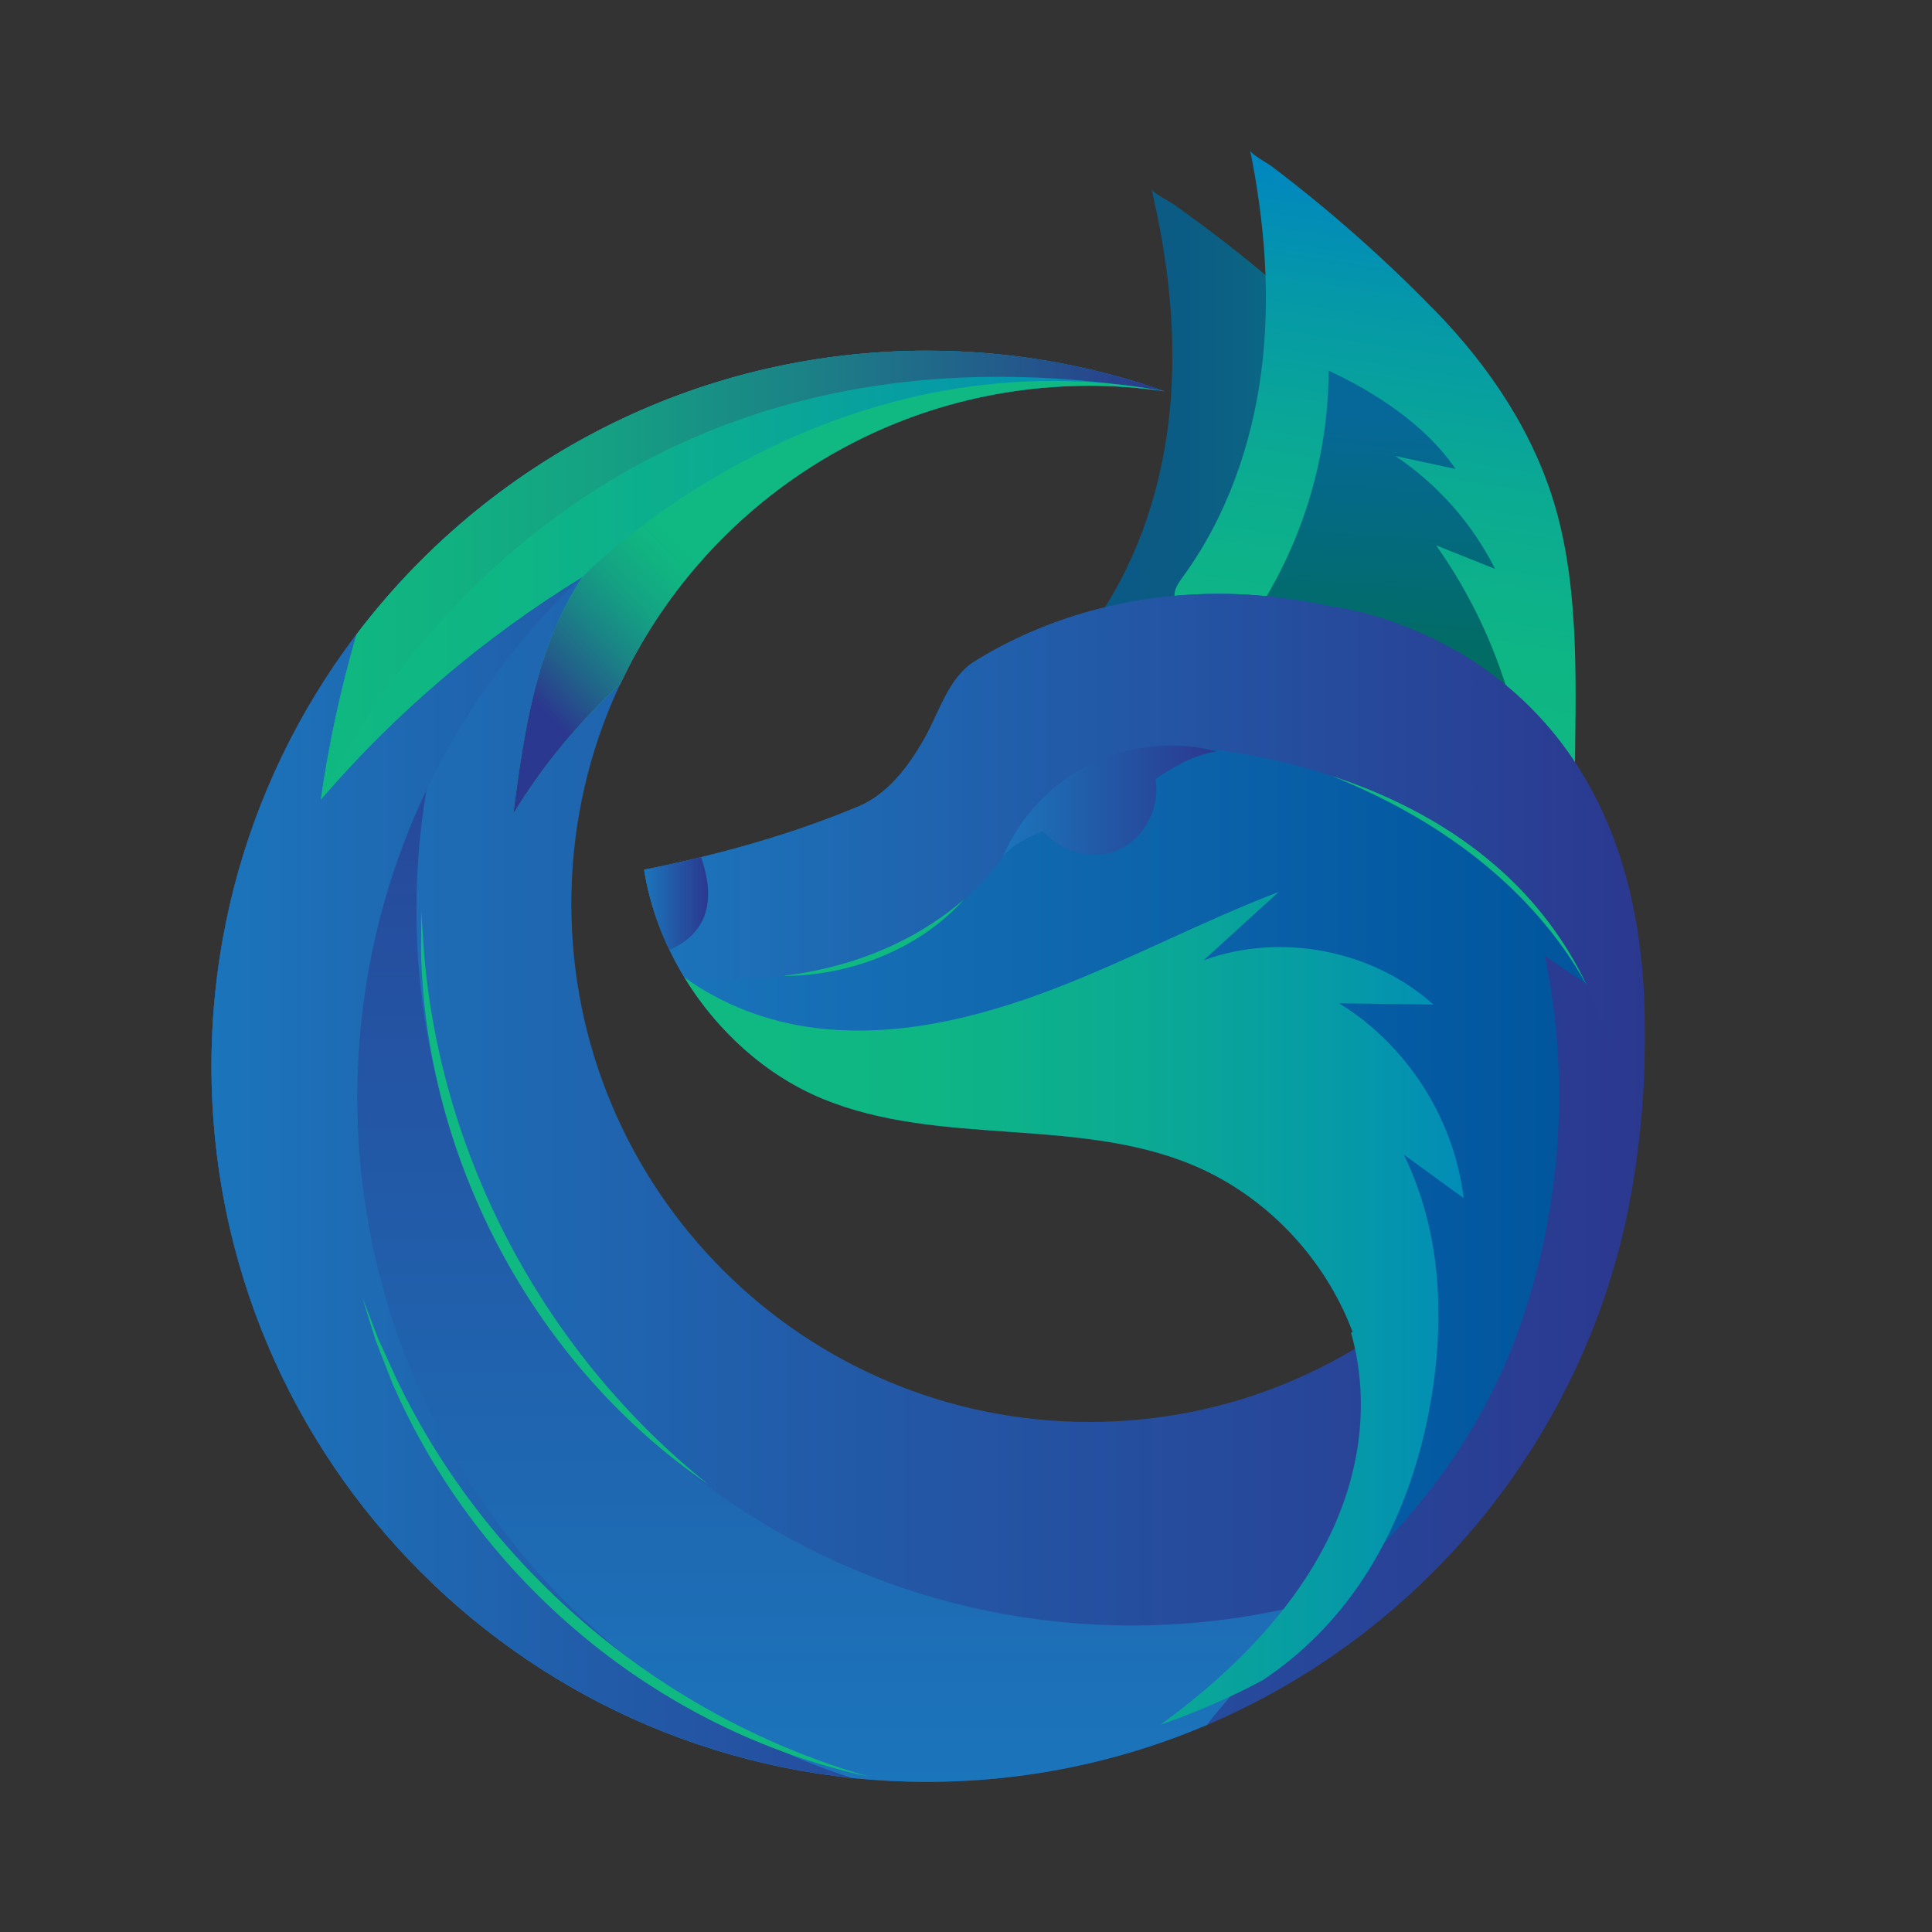 <?xml version="1.0" encoding="UTF-8"?>
<svg xmlns="http://www.w3.org/2000/svg" version="1.1" xmlns:xlink="http://www.w3.org/1999/xlink" viewBox="0 0 500 500">
  <rect x="0" y="0" width="500" height="500" fill="#333333" stroke="none"/>
  <!-- Generator: Adobe Illustrator 29.0.0, SVG Export Plug-In . SVG Version: 2.1.0 Build 186)  -->
  <defs>
    <style>
      .st0 {
        fill: url(#linear-gradient2);
      }

      .st1 {
        fill: url(#linear-gradient13);
      }

      .st1, .st2 {
        mix-blend-mode: multiply;
      }

      .st3 {
        fill: url(#linear-gradient1);
      }

      .st4 {
        fill: url(#linear-gradient10);
      }

      .st4, .st5 {
        mix-blend-mode: screen;
      }

      .st6 {
        fill: url(#linear-gradient8);
      }

      .st7 {
        fill: url(#linear-gradient11);
      }

      .st8 {
        fill: url(#radial-gradient);
      }

      .st9 {
        isolation: isolate;
      }

      .st10 {
        fill: url(#linear-gradient7);
      }

      .st11 {
        fill: url(#linear-gradient4);
      }

      .st12 {
        fill: #10b981;
      }

      .st13 {
        fill: url(#linear-gradient5);
      }

      .st14 {
        fill: url(#linear-gradient3);
      }

      .st2 {
        fill: url(#linear-gradient12);
      }

      .st15 {
        fill: url(#linear-gradient6);
      }

      .st16 {
        fill: url(#linear-gradient);
      }

      .st5 {
        fill: url(#linear-gradient9);
      }
    </style>
    <radialGradient id="radial-gradient" cx="686.7" cy="51" fx="686.7" fy="51" r="0" gradientUnits="userSpaceOnUse">
      <stop offset="0" stop-color="#fff"/>
      <stop offset="1" stop-color="#f2f2f2"/>
    </radialGradient>
    <linearGradient id="linear-gradient" x1="54.73" y1="275.95" x2="425.67" y2="275.95" gradientUnits="userSpaceOnUse">
      <stop offset="0" stop-color="#1b75bb"/>
      <stop offset="1" stop-color="#2b388f"/>
    </linearGradient>
    <linearGradient id="linear-gradient1" x1="198.75" y1="461.13" x2="198.75" y2="110.9" xlink:href="#linear-gradient"/>
    <linearGradient id="linear-gradient2" y1="275.42" x2="297.27" y2="275.42" xlink:href="#linear-gradient"/>
    <linearGradient id="linear-gradient3" x1="282.21" y1="131.79" x2="388.22" y2="131.79" gradientUnits="userSpaceOnUse">
      <stop offset="0" stop-color="#0b5985"/>
      <stop offset=".24" stop-color="#0b5c84"/>
      <stop offset=".43" stop-color="#0b6684"/>
      <stop offset=".62" stop-color="#0c7783"/>
      <stop offset=".79" stop-color="#0d9082"/>
      <stop offset=".96" stop-color="#0faf81"/>
      <stop offset="1" stop-color="#10b981"/>
    </linearGradient>
    <linearGradient id="linear-gradient4" x1="367.47" y1="197.95" x2="367.47" y2="43.68" gradientTransform="translate(20.38 -52.98) rotate(8.93)" gradientUnits="userSpaceOnUse">
      <stop offset="0" stop-color="#10b981"/>
      <stop offset=".24" stop-color="#0eb585"/>
      <stop offset=".5" stop-color="#0baa93"/>
      <stop offset=".78" stop-color="#0598a9"/>
      <stop offset="1" stop-color="#0085c1"/>
    </linearGradient>
    <linearGradient id="linear-gradient5" x1="364.24" y1="180.67" x2="364.24" y2="95.59" gradientTransform="translate(6.91 -23.6) rotate(4.02)" gradientUnits="userSpaceOnUse">
      <stop offset="0" stop-color="#006e58"/>
      <stop offset=".15" stop-color="#016c63"/>
      <stop offset=".87" stop-color="#066898"/>
    </linearGradient>
    <linearGradient id="linear-gradient6" x1="166.7" y1="286.15" x2="411.02" y2="286.15" gradientUnits="userSpaceOnUse">
      <stop offset="0" stop-color="#1b75bb"/>
      <stop offset="1" stop-color="#00559d"/>
    </linearGradient>
    <linearGradient id="linear-gradient7" x1="194.86" y1="338.59" x2="396.55" y2="338.59" gradientTransform="matrix(1,0,0,1,0,0)" xlink:href="#linear-gradient4"/>
    <linearGradient id="linear-gradient8" x1="83.03" y1="150.68" x2="301.45" y2="150.68" gradientTransform="matrix(1,0,0,1,0,0)" xlink:href="#linear-gradient4"/>
    <linearGradient id="linear-gradient9" x1="83.03" y1="148.86" x2="301.45" y2="148.86" gradientUnits="userSpaceOnUse">
      <stop offset="0" stop-color="#10b981"/>
      <stop offset=".14" stop-color="#11b281"/>
      <stop offset=".34" stop-color="#15a083"/>
      <stop offset=".57" stop-color="#1b8286"/>
      <stop offset=".82" stop-color="#23598b"/>
      <stop offset="1" stop-color="#2b388f"/>
    </linearGradient>
    <linearGradient id="linear-gradient10" x1="230.35" y1="121.19" x2="152.49" y2="195.92" gradientUnits="userSpaceOnUse">
      <stop offset=".49" stop-color="#10b981"/>
      <stop offset=".56" stop-color="#11b381"/>
      <stop offset=".66" stop-color="#14a283"/>
      <stop offset=".77" stop-color="#1a8686"/>
      <stop offset=".89" stop-color="#22608a"/>
      <stop offset="1" stop-color="#2b388f"/>
    </linearGradient>
    <linearGradient id="linear-gradient11" x1="166.7" y1="231.85" y2="231.85" xlink:href="#linear-gradient"/>
    <linearGradient id="linear-gradient12" x1="259.64" y1="207.26" x2="314.91" y2="207.26" xlink:href="#linear-gradient"/>
    <linearGradient id="linear-gradient13" x1="166.7" y1="233.84" x2="183.26" y2="233.84" xlink:href="#linear-gradient"/>
  </defs>
  <g class="st9">
    <g id="BACKGROUND">
      <path class="st8" d="M686.7,51"/>
    </g>
    <g id="OBJECTS">
      <g>
        <path class="st16" d="M422.97,304.17s0-.07.01-.1c6.06-40.04,1.26-68.87-8.38-89.65,0,0,0,0,0,0,0,0,0,0,0,0-22.2-47.83-70.07-52.82-70.07-52.82l4.2,17.59,24.67,32.72,11.7,57.9,6.26,41.56c-24.29,34.25-64.23,56.63-109.42,56.63-74.05,0-134.08-60.03-134.08-134.08s60.03-134.08,134.08-134.08c6.63,0,13.13.5,19.5,1.43-19.26-6.78-39.95-10.51-61.53-10.51-102.28,0-185.19,82.91-185.19,185.19s82.91,185.19,185.19,185.19c92.67,0,169.44-68.07,183.05-156.94h0s0-.01,0-.02Z"/>
        <path class="st3" d="M313.06,445.43c9.18-11.32,19.13-21.76,29.69-31.56-15.84,4.42-32.53,6.81-49.79,6.81-102.28,0-185.19-82.91-185.19-185.19,0-47.98,18.24-91.69,48.17-124.58-60.06,30.62-101.22,93-101.22,165.04,0,102.28,82.91,185.19,185.19,185.19,25.71,0,50.18-5.25,72.43-14.72.23-.33.46-.66.72-.98Z"/>
        <path class="st0" d="M92.47,284c0-102.28,82.91-185.19,185.19-185.19,6.63,0,13.16.39,19.61,1.08-18.06-5.89-37.32-9.13-57.35-9.13-102.28,0-185.19,82.91-185.19,185.19,0,95.65,72.51,174.34,165.56,184.14-74.19-24.15-127.83-93.84-127.83-176.09Z"/>
        <path class="st14" d="M347.23,88.86c15.91,15.32,29.77,33.09,36.71,54.38,1.92,5.91,2.56,12.13,2.57,18.32,0,5.58-1.6,11.82-.8,17.29.41,2.86,4.28,35.96,1.54,35.85-19.48-.78-38.95-4.44-56.9-12.05s-34.34-19.25-46.44-34.53c-.71-.9-1.44-1.87-1.64-3-.34-1.91.86-3.71,1.95-5.32,10.79-15.86,16.72-34.74,18.55-53.83,1.82-19.09-.35-38.42-4.78-57.08.24,1.02,4.66,3.22,5.61,3.89,2.23,1.58,4.44,3.18,6.64,4.8,4.39,3.25,8.71,6.6,12.96,10.04,8.31,6.73,16.34,13.83,24.04,21.25Z"/>
        <path class="st11" d="M371.44,80.44c14.07,14.47,25.65,31.69,31.21,51.25,6.33,22.25,5.08,47.43,4.9,70.35,0,.3,0,5.52-.25,5.5-19.44-1.42-38.79-5.72-56.48-13.91-17.69-8.19-33.69-20.37-45.28-36.04-.68-.93-1.37-1.91-1.54-3.05-.28-1.92.98-3.68,2.12-5.25,11.31-15.49,17.86-34.17,20.31-53.19,2.45-19.02.91-38.41-2.9-57.21.21,1.03,4.55,3.37,5.48,4.07,2.18,1.65,4.34,3.32,6.48,5.02,4.28,3.39,8.49,6.88,12.62,10.46,8.09,7,15.87,14.35,23.33,22.02Z"/>
        <path class="st13" d="M324.89,158.96c12.24-18.58,18.92-40.78,18.95-63.03,12.29,5.68,25.26,14.23,32.85,25.44-5.19-1.12-10.37-2.23-15.56-3.35,10.92,7.3,19.9,17.48,25.8,29.21-5.08-2.03-10.17-4.05-15.25-6.08,9.26,13.08,16.1,27.87,20.06,43.4-12.92-.9-25.99-1.31-38.31-5.3-12.32-3.98-22.02-9.11-28.55-20.29Z"/>
        <path class="st15" d="M337.37,418.62c14.94-17.93,20.77-43.08,15.23-65.75-5.54-22.67-22.3-42.31-43.82-51.33-30.08-12.61-65.71-4.74-95.86-17.18-23.83-9.83-42.2-33.8-46.21-59.26,19.03-3.83,37.41-8.89,55.34-16.33,7.59-3.15,12.88-10.12,16.98-17.24,4.1-7.12,6.32-16.09,13.3-20.41,23.04-14.27,51.02-19.72,77.83-16.57,21.97,2.58,46.05,10.13,61.56,26.71,17.96,19.21,19.09,48.93,19.32,73.75-3.74-2.54-7.48-5.08-11.23-7.62,6.58,31.86,4.28,65.51-6.58,96.18-10.86,30.67-30.68,54.44-55.85,75.05Z"/>
        <path class="st12" d="M202.62,252.57c16.8-4.15,32.37-10.03,46.79-19.73-11.64,12.91-29.58,19.77-46.79,19.73h0Z"/>
        <path class="st12" d="M344.53,200.77c25.1,6.1,48.73,21.49,61.51,44.34,1.78,3.25,3.35,6.61,4.7,10.03-14.32-25.92-39.11-43.57-66.2-54.37h0Z"/>
        <path class="st10" d="M372.22,340.47c.17-14.38-2.62-28.69-8.9-41.65,5.15,3.75,10.31,7.5,15.46,11.25-2.43-20.49-14.63-39.6-32.2-50.41,8.13.11,16.26.22,24.39.32-15.8-14.16-39.57-18.74-59.49-11.45,6.48-5.9,12.97-11.8,19.45-17.7-19.76,7.56-38.52,17.55-58.28,25.12-19.76,7.57-41.03,12.73-62.01,10.04-11.98-1.54-23.84-6.01-33.56-13.09,8.46,13.9,21.09,25.38,35.82,31.46,30.15,12.44,65.78,4.57,95.86,17.18,18.89,7.92,34.11,24.01,41.29,43.15-.14.08-.26.17-.4.25,4.83,16.87,8.94,58.97-49.31,101.41,9.14-3.15,17.96-6.99,26.38-11.47,47.68-31.62,45.5-94.4,45.5-94.4h-.03Z"/>
        <path class="st6" d="M160.52,177.05c21.4-45.61,67.71-77.21,121.43-77.21,6.63,0,13.13.5,19.5,1.43-19.26-6.78-39.95-10.51-61.53-10.51-60.29,0-113.84,28.83-147.65,73.44-4.06,14.02-7.17,28.31-9.24,42.76,19.4-22.55,42.33-42.07,67.7-57.62-11.9,17.98-15.11,39.88-17.88,61.27,7.55-12.43,16.92-23.75,27.67-33.56Z"/>
        <path class="st5" d="M301.45,101.27c-19.26-6.78-39.95-10.51-61.53-10.51-60.29,0-113.84,28.83-147.65,73.44-4.06,14.02-7.17,28.31-9.24,42.76,0,0,56.09-133.29,218.41-105.68Z"/>
        <path class="st4" d="M150.73,149.33c-11.9,17.98-15.11,39.88-17.88,61.27,7.55-12.43,16.92-23.75,27.67-33.56,21.4-45.61,67.71-77.21,121.43-77.21,6.63,0,13.13.5,19.5,1.43-88.65-16.44-150.71,48.06-150.71,48.06Z"/>
        <path class="st7" d="M414.6,209.77s0,0,0,0c0,0,0,0,0,0-22.2-47.83-70.07-52.82-70.07-52.82h0c-4.82-1.05-9.65-1.85-14.38-2.41-26.81-3.15-54.79,2.31-77.83,16.57-6.98,4.33-9.2,13.3-13.3,20.41-4.1,7.12-9.39,14.09-16.98,17.24-17.93,7.45-36.3,12.5-55.34,16.33,1.53,9.72,5.17,19.22,10.39,27.8h0c60.27,5.18,82.55-31.34,82.55-31.34l5.85-6.94,5.43-4.56,7.94-3.43,10,3.04,12.59-16.71s122.85,1.07,119.56,117.07c.74-3.47,1.41-6.95,1.96-10.49h0s0-.01,0-.02c0-.03,0-.07.01-.1,6.06-40.04,1.26-68.87-8.38-89.65Z"/>
        <path class="st2" d="M299.03,201.6c1.32,7.19-2.66,15.03-9.25,18.21-6.59,3.18-15.01.81-19.82-4.7-3.77,1.51-7.73,3.32-10.32,6.44,4.39-10.28,12.56-18.89,22.6-23.82,10.04-4.92,21.85-6.11,32.67-3.28-5.98.93-10.83,3.81-15.88,7.14Z"/>
        <path class="st1" d="M173.28,245.84c3.6-1.57,6.8-4.1,8.51-7.61,1.52-3.13,1.73-6.77,1.22-10.21-.31-2.11-.9-4.17-1.57-6.2-4.87,1.19-9.79,2.27-14.74,3.27,1.12,7.13,3.41,14.13,6.59,20.74Z"/>
        <path class="st12" d="M183.26,384.14c-44.64-30.62-72.98-83.39-74.29-137.47,0,0,.07-10.76.07-10.76l.71,10.71c4.43,53.51,31.62,103.96,73.51,137.51h0Z"/>
        <path class="st12" d="M225.06,459.85c-54.61-11.8-101.35-50.76-123.54-101.93,0,0-4.3-11.03-4.3-11.03l-3.52-11.29,4.25,11,4.88,10.71c23.85,49.57,69.32,87.51,122.22,102.54h0Z"/>
      </g>
    </g>
  </g>
</svg>